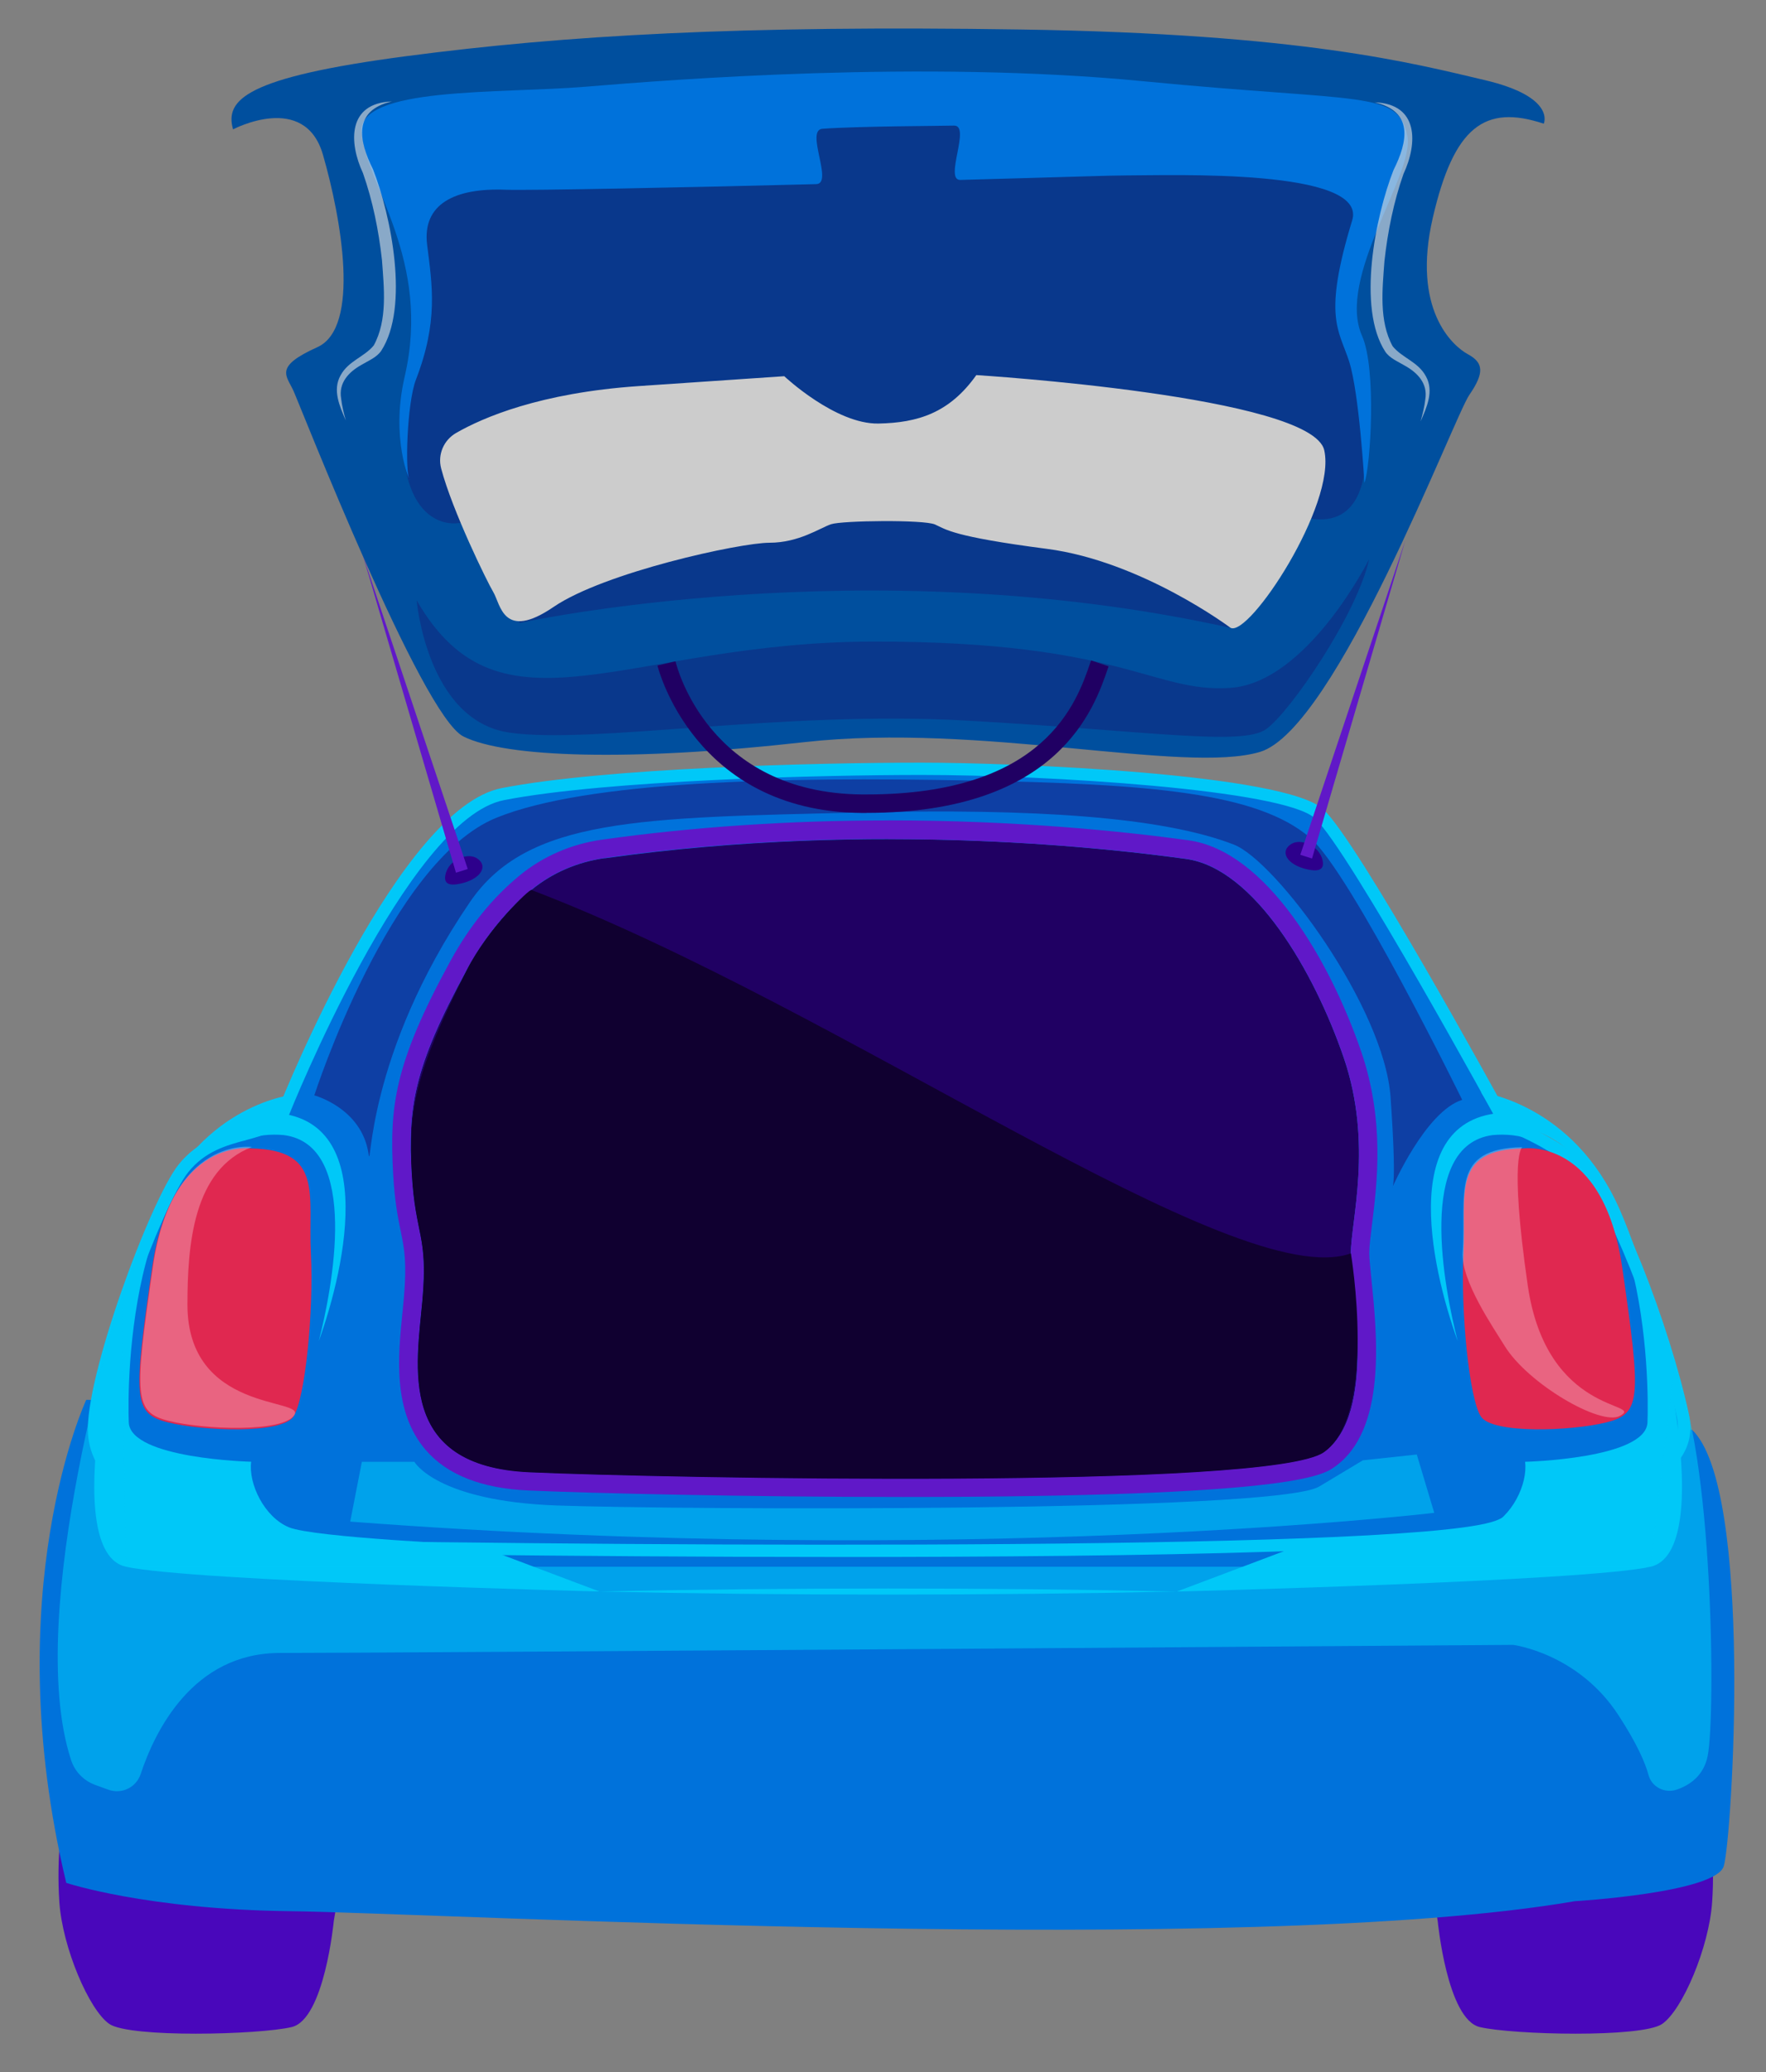 <svg id="Layer_1" xmlns="http://www.w3.org/2000/svg" width="286.23" height="335.74" viewBox="0 0 286.23 335.74">
  <rect x="0" y="0" width="286.23" height="335.74" fill="#808080" stroke="none"/>
  <defs>
    <style>
      .cls-1 {
        fill: #004f9e;
      }

      .cls-2, .cls-3 {
        fill: #00c8f8;
      }

      .cls-4 {
        fill: #0072db;
      }

      .cls-5, .cls-6 {
        fill: #e5e4e4;
      }

      .cls-7 {
        fill: #ccc;
      }

      .cls-8 {
        fill: #e02850;
      }

      .cls-9, .cls-10, .cls-11 {
        fill: #200063;
      }

      .cls-12 {
        fill: #100030;
      }

      .cls-13 {
        fill: #4907bb;
      }

      .cls-14 {
        fill: #2d008c;
      }

      .cls-15 {
        fill: #6018c8;
      }

      .cls-6 {
        opacity: .6;
      }

      .cls-3 {
        opacity: .56;
      }

      .cls-10 {
        opacity: .29;
      }

      .cls-16 {
        fill: #fff;
        opacity: .28;
      }

      .cls-11 {
        opacity: .45;
      }
    </style>
  </defs>
  <path class="cls-13" d="m54.1,311.23s-1.52,15.92-6.82,17.18-26.28,1.77-29.57-.51-7.58-12.38-8.09-19.71.51-13.9.51-13.9l44.98,10.87-1.01,6.07Z"></path>
  <path class="cls-13" d="m233.02,311.23s1.52,15.92,6.82,17.18c5.31,1.26,26.28,1.77,29.57-.51s7.58-12.38,8.09-19.71-.51-13.9-.51-13.9l-44.98,10.87,1.01,6.07Z"></path>
  <path class="cls-4" d="m13.98,226.79s-14.57,31.03-3.24,78.26c0,0,12.95,4.32,36.43,4.59s154.77,7.56,208.06-1.62c0,0,22.8-1.35,24.15-5.67s4.86-61.26-5.13-70.7l-260.28-4.86Z"></path>
  <g>
    <path class="cls-4" d="m45.87,180.36s19.23-48.52,35.62-51.71,50.32-4.1,67.85-4.1,58.74,2.05,64.44,7.29,30.2,50.14,30.2,50.14c0,0,7.14,2.61,12.46,7.17,4.7,4.03,13.08,25.35,16.3,40.13,2.87,13.18-23.99,15.02-29.37,17.76-12.98,6.6-198.77,3.42-198.77,3.42,0,0-28.46-4.32-29.36-18.25-.57-8.89,10.17-37.54,14.46-42.92,5.38-6.73,13.35-4.45,16.16-8.94Z"></path>
    <path class="cls-2" d="m136.3,252.25c-45.15,0-88.07-.72-91.71-.78h-.13c-1.19-.19-29.26-4.62-30.2-19.18-.58-9.03,10.11-37.89,14.68-43.61,3.13-3.91,7.12-4.99,10.34-5.86,2.58-.7,4.62-1.25,5.71-2.91,1.2-3.02,19.79-49.01,36.33-52.23,16.71-3.25,50.63-4.12,68.04-4.12,15.19,0,58.85,1.79,65.11,7.55,5.55,5.11,27.83,45.68,30.23,50.08,1.54.6,7.63,3.12,12.41,7.22,5.06,4.33,13.51,26.36,16.62,40.68,2.37,10.91-12.92,14.52-23.03,16.91-3.03.72-5.65,1.33-6.86,1.95-6.79,3.46-58.48,4.3-107.53,4.3Zm-91.61-2.78c64.2,1.1,188.14,1.82,198.23-3.31,1.43-.73,4.02-1.34,7.31-2.12,9.35-2.21,23.49-5.55,21.54-14.54-3.3-15.17-11.66-35.89-15.97-39.59-5.12-4.39-12.09-6.97-12.16-6.99l-.35-.13-.18-.33c-.24-.45-24.5-44.82-30-49.89-5.08-4.68-43.62-7.02-63.76-7.02-16.14,0-51.06.85-67.66,4.08-15.67,3.05-34.69,50.61-34.88,51.09l-.08.16c-1.49,2.38-4.13,3.1-6.93,3.85-3.08.83-6.58,1.78-9.29,5.18-4.23,5.29-14.8,33.65-14.25,42.23.82,12.67,26.97,17.08,28.45,17.31Z"></path>
  </g>
  <g>
    <path class="cls-9" d="m97.99,139.04c-4.34.61-8.46,2.35-11.85,5.14s-7.09,6.76-10.45,12.9c-8.9,16.24-9.54,22.7-8.96,33s2.67,9.92,1.72,20.6-4.2,26.89,17.36,27.85,119.97,2.86,128.74-3.24,4.39-27.08,4.39-32.23,3.62-17.74-1.14-31.66-14.5-30.71-25.56-32.23-49.93-6.34-94.24-.11Z"></path>
    <path class="cls-15" d="m143.95,135.94c23.5,0,41.55,2.27,48.29,3.2,11.06,1.53,20.79,18.31,25.56,32.23s1.14,26.51,1.14,31.66,4.39,26.13-4.39,32.23c-4.83,3.36-36.83,4.29-68.22,4.29-25.62,0-50.84-.62-60.53-1.05-21.55-.95-18.31-17.17-17.36-27.85s-1.14-10.3-1.72-20.6.07-16.76,8.96-33c3.36-6.13,7.2-10.23,10.45-12.9,3.39-2.78,7.5-4.53,11.85-5.14,16.41-2.31,32.12-3.09,45.95-3.09m0-3c-16.03,0-31.63,1.05-46.37,3.12-4.96.7-9.57,2.7-13.33,5.79-4.38,3.59-8.14,8.23-11.18,13.78-9.21,16.8-9.93,23.76-9.33,34.6.25,4.45.78,7.1,1.22,9.22.6,2.95,1.03,5.08.51,10.94-.07.73-.14,1.49-.22,2.26-.72,7.15-1.61,16.06,3.79,22.31,3.47,4.01,9.06,6.21,16.64,6.54,9.88.44,35.23,1.05,60.66,1.05,62.99,0,68.03-3.51,69.93-4.83,8.54-5.94,6.96-21.32,6.02-30.51-.18-1.8-.34-3.35-.34-4.19,0-1.05.2-2.66.43-4.52.84-6.72,2.11-16.87-1.74-28.11-5.04-14.71-15.39-32.5-27.99-34.23-10.68-1.47-27.8-3.23-48.7-3.23h0Z"></path>
  </g>
  <path class="cls-8" d="m40.71,186.06s-12.99-1.89-16.06,19.36-3.07,23.62,2.6,25.03,18.42,1.89,20.31-.94,3.31-17,2.83-26.45,2.13-16.77-9.68-17Z"></path>
  <path class="cls-8" d="m246.88,186.06s12.99-1.89,16.06,19.36,3.07,23.62-2.6,25.03-18.42,1.89-20.31-.94-3.31-17-2.83-26.45c.47-9.45-2.13-16.77,9.68-17Z"></path>
  <path class="cls-2" d="m47.58,177.34s-14.67,1.39-22.22,18.63-15.59,55.5-4.96,57.86,76.75,4.01,76.75,4.01l-20.07-7.56s-26.21-1.18-30.23-2.83-6.61-7.08-6.14-10.63c0,0-19.6-.47-19.84-6.38s-.24-47.23,23.85-48.41l2.86-4.7Z"></path>
  <path class="cls-2" d="m240.05,176.96s14.92,1.78,22.48,19.02c7.56,17.24,15.59,55.5,4.96,57.86-10.63,2.36-76.75,4.01-76.75,4.01l20.07-7.56s26.21-1.18,30.23-2.83,6.61-7.08,6.14-10.63c0,0,19.6-.47,19.84-6.38.24-5.9.24-47.23-23.85-48.41l-3.12-5.08Z"></path>
  <path class="cls-3" d="m58.66,236.83h8.5s3.54,6.38,23.14,7.08,116.43,1.18,123.51-3.07l7.08-4.25,8.74-.94,2.83,9.45s-76.16,8.97-175.7,1.42l1.89-9.68Z"></path>
  <path class="cls-3" d="m19.73,209.73s-16.1,51.51-8.19,75.48c.61,1.84,2.05,3.29,3.87,3.96l2.14.78c2.15.79,4.53-.35,5.25-2.53,2.24-6.76,8.35-19.62,22.57-19.62,19.28,0,199.86-1.31,199.86-1.31,0,0,10.52,1.31,17.09,11.4,3.04,4.67,4.35,7.74,4.87,9.69s2.65,3.02,4.58,2.36c2.14-.74,4.38-2.28,5.01-5.47,1.31-6.57.88-49.96-5.48-62.46l-3.82,31.83H20.4s-.67-44.1-.67-44.1Z"></path>
  <path class="cls-1" d="m37.77,20.96s11.61-6.15,14.57,4.1,6.15,28.01-.91,31.19-5.01,4.55-3.87,7.06,20.72,52.6,27.55,56.01,26.87,4.1,55.33.91,61.48,5.24,73.77,1.59,31.42-54.19,33.93-57.83,2.28-5.24-.23-6.6-9.11-7.29-5.69-22.09,8.42-18.44,17.99-15.26c0,0,2.05-4.33-9.56-7.06s-29.6-7.51-75.14-8.2-73.77.91-99.73,4.33-29.37,7.06-28.01,11.84Z"></path>
  <path class="cls-16" d="m40.85,185.82s-12.99-1.89-16.06,19.36-3.07,23.62,2.6,25.03,18.42,1.89,20.31-.94-17.36-.34-17.32-17.97c.02-9.46.86-21.82,10.48-25.48Z"></path>
  <path class="cls-16" d="m246.74,185.85s-2.2,1.12.87,22.37,19.12,18.88,14.95,21.17c-3.09,1.7-14.95-5.22-18.7-11.35-1.78-2.9-7.11-10.57-6.8-15.19.64-9.44-2.13-16.77,9.68-17Z"></path>
  <path class="cls-2" d="m97.15,257.85c30.07-.66,63.5-.65,93.59,0-30.09.65-63.52.66-93.59,0h0Z"></path>
  <path class="cls-2" d="m236.26,217.27c-4.36-12.07-10.2-37.85,9.36-37,1.44.06,2.93.31,4.41.89l-1.62,3.66c-1.86-.93-4.41-1.12-6.5-.92-12.44,1.65-7.79,25.02-5.65,33.37h0Z"></path>
  <path class="cls-2" d="m51.67,217.27c2.13-8.3,6.79-31.74-5.65-33.37-2.09-.2-4.64-.01-6.5.92,0,0-1.62-3.66-1.62-3.66,1.48-.58,2.97-.83,4.41-.89,19.56-.85,13.72,24.91,9.36,37h0Z"></path>
  <path class="cls-11" d="m50.96,177.47s7.7,2.05,8.78,9.51c.48,3.27-.55-15.92,16.41-40.81,9.33-13.69,27.54-13.69,63.49-14.54,27.91-.66,48.76.7,60.35,5.21,6.82,2.66,24.36,26.31,25.39,40.91,1.03,14.65.27,14.68.27,14.68,0,0,5.37-12.36,11.34-14.24,0,0-18.05-36.82-24.67-42.48-8.55-7.3-25.69-8.69-55.07-9.26-31-.6-61.99.07-76.75,6.02-17.32,6.98-29.56,45-29.56,45Z"></path>
  <path class="cls-12" d="m86.15,144.18c-.39-.15-7.17,6.4-10.45,12.9-8.35,16.52-9.54,22.7-8.96,33s2.67,9.92,1.72,20.6-4.2,26.89,17.36,27.85,119.97,2.86,128.74-3.24,4.39-32.23,4.39-32.23c-18.65,6.7-82.33-39.65-132.79-58.86Z"></path>
  <path class="cls-10" d="m84.2,100.93s56.19-12.33,115.23.79c0,0-9.49-14.21-34.88-18.75s-81.69,7.05-80.35,17.95Z"></path>
  <path class="cls-10" d="m67.53,97.27s1.67,19.47,15.02,21.42,44.23-3.62,73.99-1.95,44.78,4.17,48.68,1.39,14.74-18.64,16.69-27.54c0,0-10.01,20.03-22.53,20.86s-17.25-7.51-57.58-7.51-60.64,16.97-74.27-6.68Z"></path>
  <path class="cls-10" d="m74.15,84.76s-9.85,1.72-8.86-17.48,3.94-5.91,3.2-23.88,3.69-13.54,16.49-14.52c12.8-.98,43.57-3.45,43.57-3.45l2.22-6.65,31.76-.74-.25,8.12,49.97.49,7.63,5.42s-1.23,9.6-2.46,18.46c0,0,11.82,36.19-5.17,33.48l-138.1.74Z"></path>
  <path class="cls-4" d="m66.42,77.9s-3.16-6.83-.83-16.88c4.37-18.85-6.17-30.97-7-39.49-.74-7.56,22.42-6.33,36.32-7.48s54.64-4.37,90.38-.89,41.33,1.42,42.82,8.9c1.21,6.07-11.55,22.92-7.35,32.36,2.38,5.36,1.37,21.33.38,23.81,0,0-.83-14.56-2.48-19.69s-4.3-7.12.5-22.84c2.58-8.45-29.45-7.28-36.57-7.28-2.78,0-9.54.26-26.94.73-2.69.07,1.77-8.87-1.02-8.8-2.05.06-15.21.08-21.32.51-2.88.2,1.85,8.89-1.02,8.97-20.32.53-46.66,1.05-50.32.91-8.27-.33-13.57,2.32-12.74,8.94s1.82,12.41-1.82,21.84c-1.45,3.77-1.82,15.22-.99,16.38Z"></path>
  <path class="cls-7" d="m71.5,75.89c-.59-2.24.41-4.58,2.42-5.74,4.31-2.48,13.59-6.51,29.61-7.6l23.58-1.6s8.29,7.81,15.29,7.67c6.31-.13,11.46-1.67,15.84-7.85,0,0,54.39,3.38,56.39,12.17s-12.19,30.37-15.19,28.77c0,0-14.39-10.79-29.77-12.79s-16.33-3.15-18.13-3.95-15.04-.64-16.84-.04-5.2,3-9.99,3-26.77,4.8-34.97,10.39-8.59-.4-9.79-2.4c-.98-1.63-6.64-13.16-8.45-20.03Z"></path>
  <path class="cls-6" d="m63.51,16.44c-6.31,1.44-5.39,6.34-3.05,10.99,2.93,7.5,5.93,22.32,1.33,29.4-.75,1.1-2.08,1.6-3.18,2.27-2.09,1.16-3.75,2.91-3.32,5.46.13,1.19.43,2.39.76,3.57-.97-2.25-2.21-4.9-.85-7.32,1.27-2.35,3.85-2.97,5.38-4.85,2.25-4.11,1.66-9.26,1.33-13.82-.53-4.78-1.49-9.57-3.08-14.09-2.31-4.96-2.52-11.35,4.67-11.61h0Z"></path>
  <path class="cls-6" d="m222.8,16.58c7.17.25,6.99,6.65,4.67,11.61-1.59,4.52-2.55,9.31-3.08,14.09-.33,4.55-.92,9.7,1.33,13.82,1.53,1.88,4.12,2.51,5.38,4.85,1.36,2.42.13,5.07-.85,7.32.32-1.18.63-2.38.76-3.57.42-2.56-1.23-4.3-3.32-5.46-1.1-.67-2.43-1.17-3.17-2.27-4.6-7.08-1.61-21.89,1.33-29.4,2.34-4.66,3.28-9.53-3.05-10.99h0Z"></path>
  <path class="cls-14" d="m75.03,138.85c-1.4.38-2.54,1.47-2.84,2.89-.19.92.05,1.77,1.8,1.53,3.5-.49,5.3-2.69,3.5-4.08-.75-.58-1.66-.56-2.47-.34Z"></path>
  <g>
    <line class="cls-5" x1="58.8" y1="89.92" x2="74.86" y2="141.09"></line>
    <polygon class="cls-15" points="58.8 89.92 75.81 140.79 73.9 141.39 58.8 89.92 58.8 89.92"></polygon>
  </g>
  <g>
    <path class="cls-14" d="m211.53,136.55c1.4.38,2.54,1.47,2.84,2.89.19.92-.05,1.77-1.8,1.53-3.5-.49-5.3-2.69-3.5-4.08.75-.58,1.66-.56,2.47-.34Z"></path>
    <g>
      <line class="cls-5" x1="227.75" y1="87.62" x2="211.7" y2="138.79"></line>
      <polygon class="cls-15" points="227.75 87.62 212.65 139.09 210.75 138.49 227.75 87.62 227.75 87.62"></polygon>
    </g>
  </g>
  <path class="cls-9" d="m140.45,131.71c-.27,0-.54,0-.82,0-27.21-.26-33.02-23.65-33.07-23.88l2.92-.69h0c.22.91,5.39,21.34,30.18,21.57.27,0,.54,0,.81,0,28.95,0,34.05-14.93,36.24-21.34l.13-.38,2.84.97-.13.37c-2.19,6.42-7.99,23.37-39.09,23.37Z"></path>
</svg>